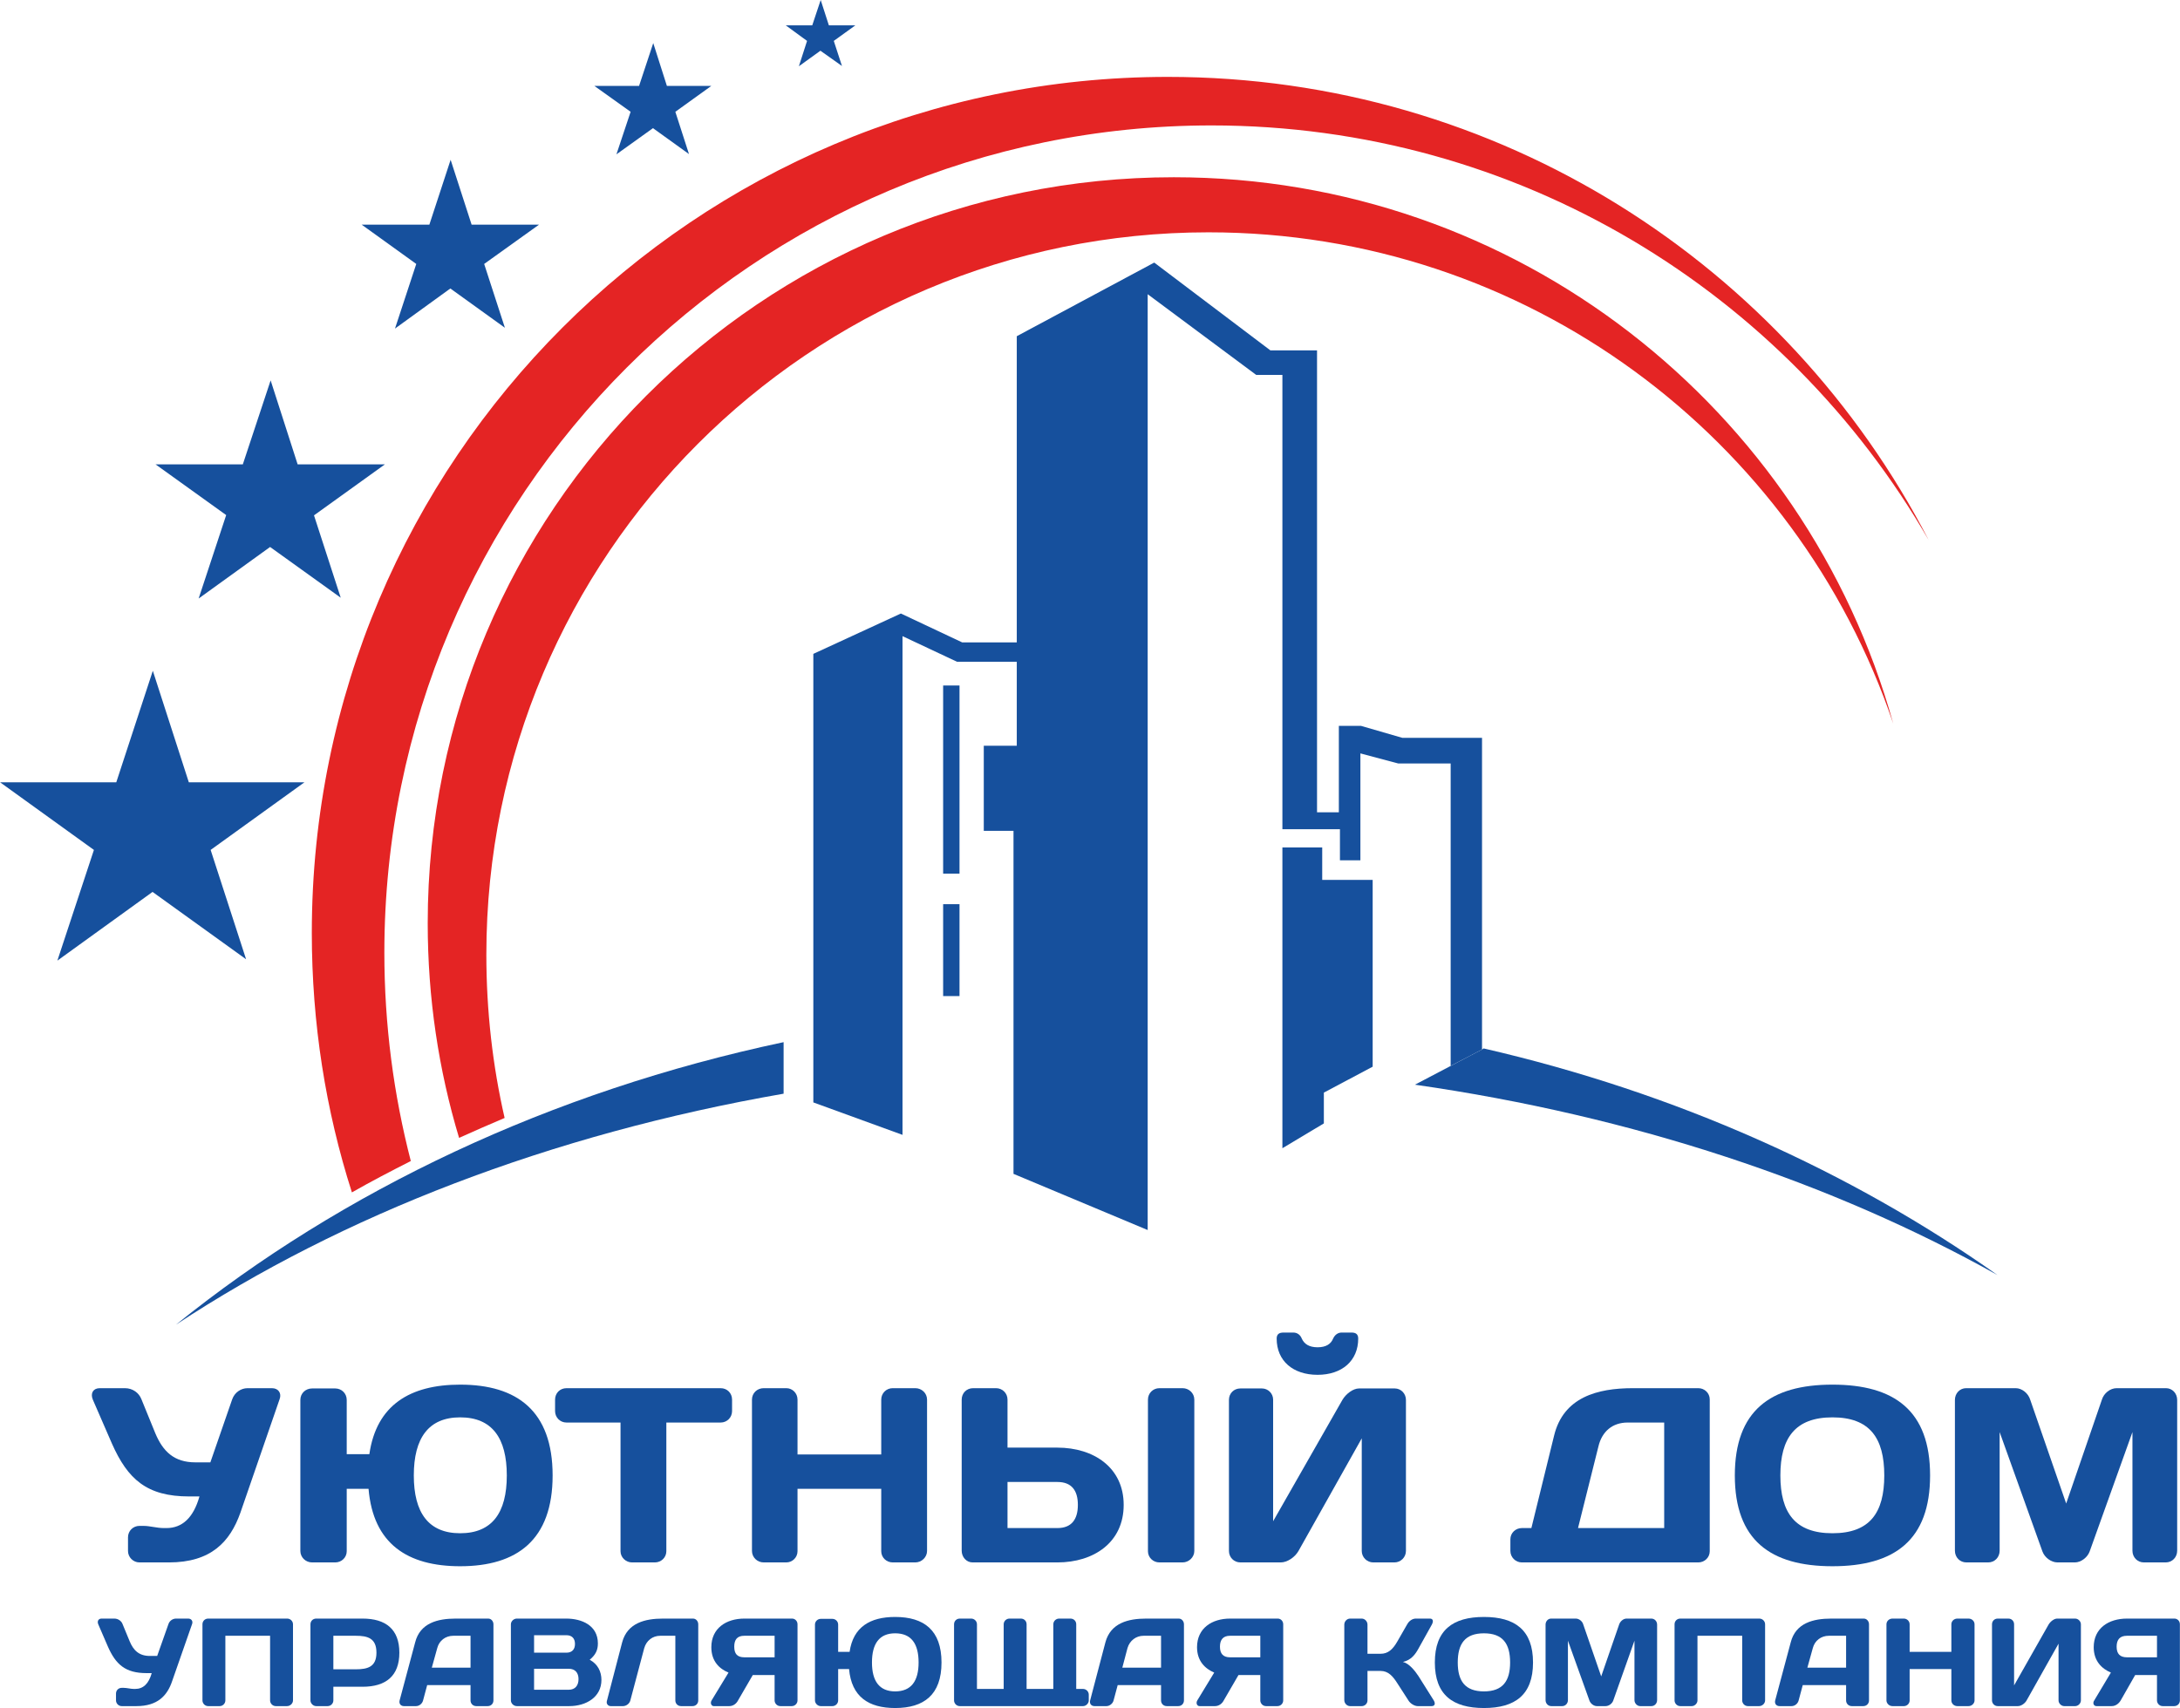 <?xml version="1.0" encoding="UTF-8"?>
<!DOCTYPE svg PUBLIC "-//W3C//DTD SVG 1.1//EN" "http://www.w3.org/Graphics/SVG/1.1/DTD/svg11.dtd">
<!-- Creator: CorelDRAW X7 -->
<svg xmlns="http://www.w3.org/2000/svg" xml:space="preserve" width="74.625mm" height="58.477mm" version="1.1" style="shape-rendering:geometricPrecision; text-rendering:geometricPrecision; image-rendering:optimizeQuality; fill-rule:evenodd; clip-rule:evenodd"
viewBox="0 0 7993 6264"
 xmlns:xlink="http://www.w3.org/1999/xlink">
 <defs>
  <style type="text/css">
   <![CDATA[
    .fil0 {fill:#16509D}
    .fil1 {fill:#E42424}
    .fil2 {fill:#16509D;fill-rule:nonzero}
   ]]>
  </style>
 </defs>
 <g id="Слой_x0020_1">
  <path class="fil0" d="M645 4858c608,-401 1372,-698 2228,-847l0 -189c-854,181 -1618,544 -2228,1036z"/>
  <path class="fil0" d="M5188 3978c802,115 1531,359 2136,698 -539,-381 -1180,-669 -1884,-831l-6 4 -44 23 -202 106z"/>
  <polygon class="fil0" points="3309,4162 3309,2333 3509,2427 3728,2427 3728,2735 3607,2735 3607,3047 3716,3047 3716,4305 4208,4511 4208,1079 4606,1375 4702,1375 4702,3041 4913,3041 4913,3155 4988,3155 4988,2763 5127,2800 5319,2800 5319,3909 5434,3849 5434,2706 5142,2706 4990,2662 4909,2662 4909,2979 4829,2979 4829,1285 4658,1285 4232,963 3728,1233 3728,2356 3528,2356 3303,2250 2982,2398 2982,4043 "/>
  <polygon class="fil0" points="4702,3108 4702,4211 4854,4120 4854,4007 5033,3912 5033,3227 4848,3227 4848,3108 "/>
  <polygon class="fil0" points="3518,3204 3518,2514 3458,2514 3458,3204 "/>
  <polygon class="fil0" points="3518,3316 3458,3316 3458,3653 3518,3653 "/>
  <path class="fil1" d="M1290 4373c70,-40 143,-78 216,-115 -63,-244 -97,-500 -97,-764 0,-1676 1358,-3034 3033,-3034 1125,0 2106,612 2630,1521 -522,-1009 -1575,-1699 -2790,-1699 -1734,0 -3139,1405 -3139,3139 0,332 51,652 147,952z"/>
  <path class="fil1" d="M1568 3386c0,274 40,538 115,787 55,-25 111,-49 167,-73 -44,-192 -67,-393 -67,-599 0,-1463 1185,-2649 2648,-2649 1167,0 2157,754 2511,1802 -321,-1156 -1380,-2004 -2638,-2004 -1511,0 -2736,1225 -2736,2736z"/>
  <polygon class="fil0" points="1116,2869 692,2869 560,2460 426,2869 0,2869 344,3117 210,3523 559,3271 902,3518 772,3117 "/>
  <polygon class="fil0" points="1411,1703 1091,1703 992,1395 890,1703 570,1703 829,1889 728,2195 990,2006 1249,2192 1151,1890 "/>
  <polygon class="fil0" points="1976,824 1729,824 1652,586 1574,824 1326,824 1526,968 1448,1205 1651,1058 1851,1202 1775,968 "/>
  <polygon class="fil0" points="2608,315 2445,315 2395,158 2343,315 2179,315 2312,410 2260,566 2394,470 2526,565 2476,410 "/>
  <polygon class="fil0" points="3136,93 3039,93 3009,0 2978,93 2881,93 2959,150 2929,243 3008,186 3087,242 3057,150 "/>
  <path class="fil2" d="M511 5596c-23,0 -42,18 -42,42l0 50c0,23 19,42 42,42l108 0c154,0 224,-75 262,-182l144 -417c8,-22 -5,-40 -28,-40l-90 0c-23,0 -47,15 -56,41l-80 231 -55 0c-78,0 -119,-40 -147,-107l-51 -125c-9,-23 -32,-40 -60,-40l-93 0c-23,0 -35,18 -25,42l70 161c58,131 128,194 283,194l38 0c-22,78 -63,116 -121,116l-9 0c-27,0 -51,-8 -75,-8l-15 0z"/>
  <path class="fil2" d="M1687 5078c-184,0 -307,75 -333,255l-83 0 0 -199c0,-24 -19,-42 -42,-42l-85 0c-24,0 -43,18 -43,42l0 554c0,23 19,42 43,42l85 0c23,0 42,-18 42,-41l0 -229 80 0c17,202 143,284 336,284 208,0 339,-96 339,-333 0,-237 -131,-333 -339,-333zm0 545c-116,0 -170,-75 -170,-212 0,-137 54,-213 170,-213 117,0 171,76 171,213 0,137 -54,212 -171,212z"/>
  <path class="fil2" d="M2077 5091c-24,0 -42,18 -42,42l0 42c0,23 18,42 42,42l198 0 0 472c0,23 20,41 42,41l84 0c23,0 42,-18 42,-41l0 -472 199 0c24,0 42,-19 42,-42l0 -42c0,-24 -18,-42 -42,-42l-565 0z"/>
  <path class="fil2" d="M3231 5689c0,23 19,41 42,41l83 0c23,0 43,-19 43,-42l0 -555c0,-24 -20,-42 -43,-42l-83 0c-23,0 -42,18 -42,42l0 201 -307 0 0 -201c0,-24 -19,-42 -41,-42l-83 0c-24,0 -43,18 -43,42l0 555c0,23 19,42 43,42l83 0c22,0 41,-18 41,-41l0 -229 307 0 0 229z"/>
  <path class="fil2" d="M3877 5435c52,0 75,31 75,84 0,53 -23,85 -75,85l-183 0 0 -169 183 0zm-183 -126l0 -176c0,-24 -19,-42 -42,-42l-84 0c-24,0 -42,18 -42,42l0 554c0,23 17,43 40,43l311 0c133,0 243,-73 243,-211 0,-137 -110,-210 -243,-210l-183 0zm515 380c0,23 19,41 42,41l85 0c23,0 43,-19 43,-42l0 -555c0,-24 -20,-42 -43,-42l-85 0c-23,0 -42,18 -42,42l0 556z"/>
  <path class="fil2" d="M4831 4941c-31,0 -49,-12 -58,-32 -5,-13 -16,-22 -31,-22l-36 0c-16,0 -25,6 -25,22 0,82 60,133 150,133 89,0 149,-51 149,-133 0,-16 -9,-22 -24,-22l-37 0c-14,0 -25,9 -31,22 -8,20 -26,32 -57,32zm282 789c23,0 42,-19 42,-42l0 -554c0,-23 -18,-42 -41,-42l-131 0c-22,0 -48,20 -61,42l-254 445 0 -446c0,-23 -19,-41 -41,-41l-79 0c-24,0 -42,18 -42,42l0 554c0,23 18,42 42,42l148 0c24,0 52,-19 65,-42l232 -413 0 413c0,23 19,42 42,42l78 0z"/>
  <path class="fil2" d="M5615 5604l-35 0c-23,0 -42,18 -42,41l0 43c0,23 19,42 42,42l647 0c23,0 42,-18 42,-41l0 -557c0,-23 -19,-41 -42,-41l-240 0c-130,0 -255,33 -289,175l-83 338zm246 -300c13,-54 51,-87 107,-87l134 0 0 387 -316 0 75 -300z"/>
  <path class="fil2" d="M6719 5198c137,0 190,76 190,213 0,137 -53,212 -190,212 -137,0 -191,-75 -191,-212 0,-137 54,-213 191,-213zm-358 213c0,237 130,333 358,333 228,0 358,-96 358,-333 0,-237 -130,-333 -358,-333 -228,0 -358,96 -358,333z"/>
  <path class="fil2" d="M7608 5730c22,0 46,-18 54,-40l157 -438 0 435c0,24 18,43 42,43l80 0c24,0 42,-19 42,-43l0 -553c0,-24 -18,-43 -41,-43l-181 0c-24,0 -47,19 -54,42l-131 381 -132 -381c-7,-23 -30,-42 -53,-42l-182 0c-23,0 -41,19 -41,43l0 553c0,24 18,43 42,43l80 0c24,0 42,-19 42,-43l0 -435 157 438c8,22 32,40 55,40l64 0z"/>
  <path class="fil2" d="M446 6190c-12,0 -21,9 -21,21l0 25c0,11 9,21 21,21l54 0c77,0 113,-38 131,-92l73 -209c4,-11 -3,-20 -14,-20l-45 0c-12,0 -24,8 -28,21l-41 116 -27 0c-39,0 -60,-20 -74,-54l-26 -63c-4,-11 -16,-20 -30,-20l-47 0c-11,0 -17,9 -12,21l35 81c29,66 64,98 142,98l19 0c-11,39 -31,58 -61,58l-4 0c-13,0 -25,-4 -38,-4l-7 0z"/>
  <path class="fil2" d="M1052 6257c12,0 22,-10 22,-21l0 -279c0,-12 -10,-21 -21,-21l-290 0c-12,0 -21,9 -21,21l0 279c0,11 9,21 21,21l42 0c12,0 21,-10 21,-21l0 -237 164 0 0 237c0,11 9,21 21,21l41 0z"/>
  <path class="fil2" d="M1304 5999c44,0 76,9 76,62 0,52 -32,61 -76,61l-82 0 0 -123 82 0zm-145 -63c-12,0 -21,9 -21,21l0 279c0,11 10,21 21,21l42 0c12,0 21,-10 21,-21l0 -50 107 0c85,0 135,-39 135,-125 0,-86 -50,-125 -135,-125l-170 0z"/>
  <path class="fil2" d="M1465 6236c-3,12 4,21 16,21l44 0c12,0 23,-9 26,-21l15 -56 159 0 0 56c0,12 9,21 21,21l42 0c12,0 21,-9 21,-21l0 -279c0,-11 -8,-21 -19,-21l-120 0c-65,0 -130,16 -148,87l-57 213zm138 -192c7,-27 30,-45 59,-45l63 0 0 117 -142 0 20 -72z"/>
  <path class="fil2" d="M1873 6236c0,11 10,21 22,21l192 0c62,0 118,-33 118,-96 0,-30 -13,-58 -43,-74 23,-19 30,-37 30,-60 0,-66 -59,-91 -116,-91l-181 0c-12,0 -22,10 -22,21l0 279zm204 -239c19,0 31,11 31,32 0,21 -12,32 -31,32l-119 0 0 -64 119 0zm8 123c24,0 36,15 36,38 0,23 -12,39 -36,39l-127 0 0 -77 127 0z"/>
  <path class="fil2" d="M2560 6236l0 -279c0,-11 -8,-21 -19,-21l-111 0c-65,0 -130,16 -149,87l-56 215c-3,10 4,19 14,19l45 0c12,0 24,-9 27,-21l51 -192c8,-27 30,-45 59,-45l55 0 0 237c0,12 9,21 21,21l42 0c12,0 21,-9 21,-21z"/>
  <path class="fil2" d="M2671 6134l-62 102c-6,10 -1,21 8,21l57 0c14,0 26,-9 32,-21l54 -93 80 0 0 93c0,11 9,21 21,21l42 0c11,0 21,-9 21,-21l0 -279c0,-12 -9,-21 -20,-21l-175 0c-66,0 -121,35 -121,105 0,51 29,79 63,93zm58 -56c-26,0 -37,-13 -37,-39 0,-26 11,-40 37,-40l111 0 0 79 -111 0z"/>
  <path class="fil2" d="M3282 5930c-92,0 -154,37 -167,128l-42 0 0 -100c0,-12 -10,-21 -21,-21l-43 0c-11,0 -21,9 -21,21l0 278c0,11 10,21 21,21l43 0c11,0 21,-9 21,-21l0 -115 40 0c9,102 72,143 169,143 105,0 170,-48 170,-167 0,-119 -65,-167 -170,-167zm0 273c-58,0 -85,-38 -85,-106 0,-69 27,-107 85,-107 59,0 86,38 86,107 0,68 -27,106 -86,106z"/>
  <path class="fil2" d="M3971 6257c11,0 21,-10 21,-21l0 -21c0,-12 -10,-21 -21,-21l-25 0 0 -237c0,-12 -9,-21 -21,-21l-42 0c-11,0 -21,9 -21,21l0 237 -98 0 0 -237c0,-12 -9,-21 -21,-21l-42 0c-11,0 -21,9 -21,21l0 237 -98 0 0 -237c0,-12 -10,-21 -21,-21l-42 0c-12,0 -21,9 -21,21l0 279c0,11 9,21 21,21l452 0z"/>
  <path class="fil2" d="M3997 6236c-3,12 4,21 16,21l44 0c11,0 23,-9 26,-21l15 -56 159 0 0 56c0,12 9,21 21,21l42 0c12,0 21,-9 21,-21l0 -279c0,-11 -8,-21 -19,-21l-120 0c-65,0 -130,16 -149,87l-56 213zm137 -192c8,-27 31,-45 59,-45l64 0 0 117 -142 0 19 -72z"/>
  <path class="fil2" d="M4452 6134l-62 102c-6,10 -1,21 8,21l57 0c14,0 26,-9 32,-21l54 -93 80 0 0 93c0,11 9,21 21,21l42 0c11,0 21,-9 21,-21l0 -279c0,-12 -9,-21 -20,-21l-175 0c-66,0 -121,35 -121,105 0,51 30,79 63,93zm58 -56c-25,0 -37,-13 -37,-39 0,-26 12,-40 37,-40l111 0 0 79 -111 0z"/>
  <path class="fil2" d="M4993 6257c11,0 21,-9 21,-21l0 -108 48 0c28,0 45,19 62,46l40 62c7,12 23,21 34,21l51 0c12,0 15,-9 8,-21l-56 -89c-13,-20 -35,-47 -57,-52 31,-7 46,-29 57,-49l49 -88c7,-13 4,-22 -7,-22l-52 0c-11,0 -24,7 -32,22l-35 61c-18,32 -36,46 -62,46l-48 0 0 -107c0,-12 -10,-22 -21,-22l-43 0c-11,0 -21,10 -21,22l0 277c0,12 10,22 21,22l43 0z"/>
  <path class="fil2" d="M5441 5990c69,0 96,38 96,107 0,68 -27,106 -96,106 -69,0 -96,-38 -96,-106 0,-69 27,-107 96,-107zm-180 107c0,119 66,167 180,167 114,0 180,-48 180,-167 0,-119 -66,-167 -180,-167 -114,0 -180,48 -180,167z"/>
  <path class="fil2" d="M5887 6257c12,0 24,-9 28,-20l78 -220 0 218c0,12 10,22 21,22l41 0c12,0 21,-10 21,-22l0 -277c0,-12 -9,-22 -21,-22l-91 0c-12,0 -23,10 -27,21l-66 191 -66 -191c-3,-11 -15,-21 -27,-21l-91 0c-11,0 -20,10 -20,22l0 277c0,12 9,22 21,22l40 0c12,0 21,-10 21,-22l0 -218 79 220c4,11 16,20 27,20l32 0z"/>
  <path class="fil2" d="M6450 6257c12,0 22,-10 22,-21l0 -279c0,-12 -10,-21 -21,-21l-290 0c-12,0 -21,9 -21,21l0 279c0,11 9,21 21,21l42 0c11,0 21,-10 21,-21l0 -237 164 0 0 237c0,11 9,21 21,21l41 0z"/>
  <path class="fil2" d="M6509 6236c-3,12 4,21 16,21l44 0c12,0 23,-9 26,-21l15 -56 159 0 0 56c0,12 9,21 21,21l42 0c12,0 21,-9 21,-21l0 -279c0,-11 -8,-21 -19,-21l-120 0c-65,0 -130,16 -148,87l-57 213zm138 -192c7,-27 30,-45 59,-45l63 0 0 117 -142 0 20 -72z"/>
  <path class="fil2" d="M7155 6236c0,12 10,21 22,21l41 0c12,0 22,-10 22,-21l0 -279c0,-12 -10,-21 -22,-21l-41 0c-12,0 -22,9 -22,21l0 101 -153 0 0 -101c0,-12 -10,-21 -21,-21l-42 0c-12,0 -22,9 -22,21l0 279c0,11 10,21 22,21l42 0c11,0 21,-9 21,-21l0 -115 153 0 0 115z"/>
  <path class="fil2" d="M7609 6257c11,0 21,-10 21,-21l0 -279c0,-11 -10,-21 -21,-21l-66 0c-11,0 -24,10 -31,21l-127 224 0 -224c0,-12 -9,-21 -21,-21l-39 0c-12,0 -21,9 -21,21l0 279c0,11 9,21 21,21l74 0c12,0 26,-10 32,-21l117 -208 0 208c0,11 10,21 21,21l40 0z"/>
  <path class="fil2" d="M7740 6134l-61 102c-7,10 -2,21 8,21l56 0c14,0 26,-9 33,-21l53 -93 80 0 0 93c0,11 9,21 21,21l42 0c12,0 21,-9 21,-21l0 -279c0,-12 -9,-21 -20,-21l-174 0c-67,0 -122,35 -122,105 0,51 30,79 63,93zm59 -56c-26,0 -38,-13 -38,-39 0,-26 12,-40 38,-40l110 0 0 79 -110 0z"/>
 </g>
</svg>
